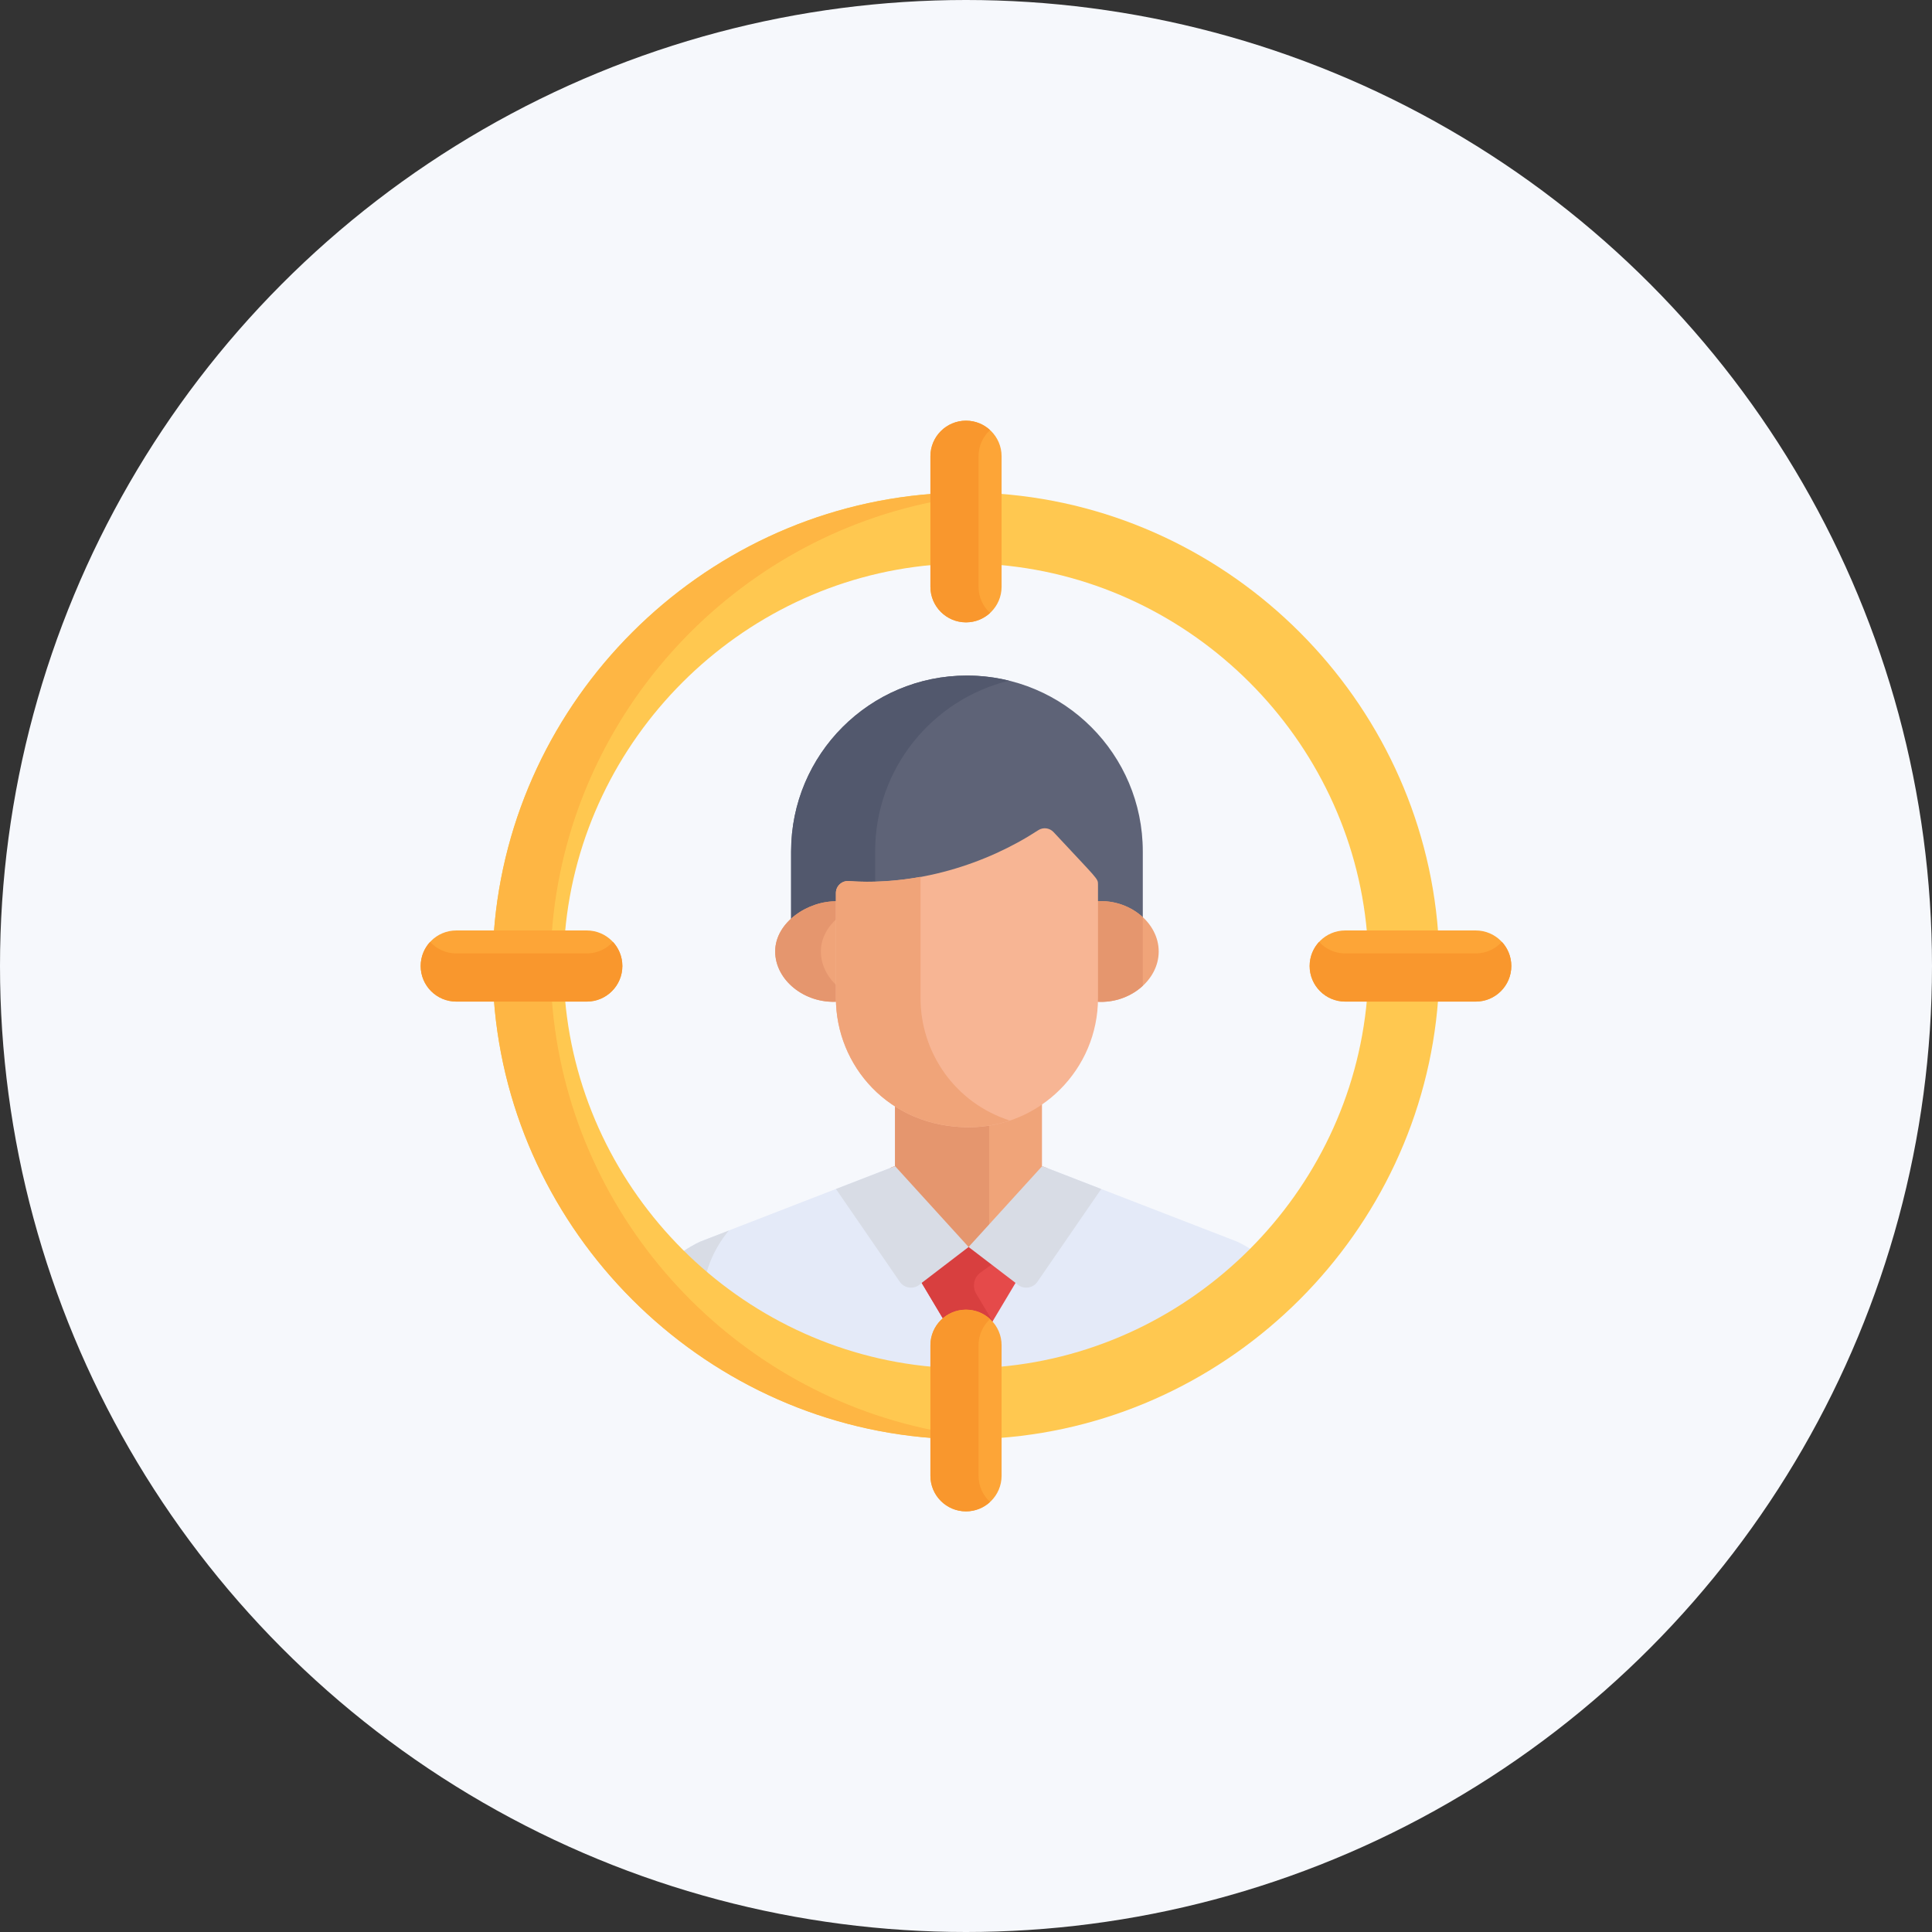 <svg xmlns="http://www.w3.org/2000/svg" width="124" height="124" viewBox="0 0 124 124" fill="none"><rect x="0" y="0" width="124" height="124" fill="#333333" stroke="none"/><circle cx="62" cy="62" r="62" fill="#F6F8FC"></circle><g clip-path="url(#clip0_1122_7307)"><path d="M62.18 90.708C70.126 90.708 77.317 87.48 82.515 82.265C81.163 80.416 79.353 79.671 79.353 79.671L67.227 74.976L62.167 80.562L57.133 74.961L44.982 79.671C44.982 79.671 43.182 80.412 41.83 82.25C47.03 87.474 54.227 90.708 62.18 90.708Z" fill="#E4EAF8"></path><path d="M44.982 79.676C44.982 79.676 43.181 80.416 41.83 82.254C42.831 83.26 43.906 84.192 45.045 85.041V83.9C45.045 81.713 45.844 80.11 46.776 78.981L44.982 79.676Z" fill="#D8DCE5"></path><path d="M67.227 74.977L66.876 74.841V70.535C65.541 71.457 63.923 71.999 62.181 71.999C60.358 71.999 58.755 71.498 57.445 70.66V74.841L57.133 74.962L62.167 80.563L67.227 74.977Z" fill="#F0A479"></path><path d="M63.485 71.895C63.06 71.963 62.625 71.999 62.181 71.999C60.358 71.999 58.755 71.498 57.445 70.66V74.841L57.133 74.962L62.167 80.563L63.485 79.108V71.895Z" fill="#E5966E"></path><path d="M53.844 58.43V57.894C53.844 57.447 54.226 57.094 54.669 57.127C59.032 57.44 63.278 56.248 66.636 54.055C66.949 53.85 67.364 53.901 67.619 54.175C70.49 57.26 70.278 56.946 70.278 57.35V57.982V58.004V58.42C71.382 58.348 72.618 58.751 73.347 59.426V54.645C73.347 48.412 68.294 43.359 62.061 43.359C55.828 43.359 50.775 48.412 50.775 54.645V59.516C51.542 58.816 52.826 58.396 53.844 58.43Z" fill="#5E6377"></path><path d="M56.169 54.646C56.169 49.342 59.828 44.896 64.758 43.687C63.894 43.474 62.991 43.359 62.061 43.359C55.828 43.359 50.775 48.412 50.775 54.646V59.517C51.542 58.817 52.826 58.397 53.844 58.431V57.894C53.844 57.447 54.226 57.094 54.668 57.127C55.171 57.164 55.672 57.178 56.169 57.174V54.646Z" fill="#52586D"></path><path d="M70.416 57.844V64.061C70.416 64.139 70.412 64.216 70.409 64.294C72.5 64.432 74.368 62.914 74.368 61.069C74.368 59.222 72.499 57.711 70.416 57.844Z" fill="#F0A479"></path><path d="M53.754 64.056V57.849C51.872 57.789 49.753 59.195 49.753 61.065C49.753 62.907 51.641 64.427 53.76 64.29C53.758 64.212 53.754 64.134 53.754 64.056Z" fill="#F0A479"></path><path d="M73.348 58.87C72.608 58.185 71.545 57.772 70.416 57.844V64.061C70.416 64.139 70.412 64.216 70.409 64.294C71.543 64.369 72.608 63.954 73.348 63.268V58.87Z" fill="#E5966E"></path><path d="M53.754 63.3C53.098 62.716 52.686 61.925 52.686 61.065C52.686 60.225 53.113 59.48 53.754 58.919V57.849C51.872 57.789 49.753 59.195 49.753 61.065C49.753 62.907 51.641 64.427 53.76 64.29C53.757 64.212 53.754 64.134 53.754 64.056V63.3Z" fill="#E5966E"></path><path d="M67.619 53.405C67.364 53.132 66.949 53.08 66.636 53.285C63.278 55.479 58.837 56.865 54.474 56.552C54.032 56.519 53.65 56.872 53.65 57.319V64.061C53.65 68.394 57.045 72.352 62.181 72.352C66.753 72.352 70.472 68.633 70.472 64.061V56.775C70.472 56.372 70.49 56.491 67.619 53.405Z" fill="#F7B594"></path><path d="M59.081 64.056V56.277C57.57 56.552 56.018 56.658 54.474 56.547C54.032 56.513 53.65 56.866 53.65 57.313V64.056C53.65 68.389 57.045 72.347 62.181 72.347C63.1 72.347 63.984 72.194 64.81 71.917C61.279 70.781 59.081 67.541 59.081 64.056Z" fill="#F0A479"></path><path d="M65.254 82.215L62.167 80.027L59.081 82.215L60.633 84.815H63.702L65.254 82.215Z" fill="#E54A4A"></path><path d="M62.944 81.664L63.711 81.121L62.167 80.027L59.081 82.215L60.633 84.815H63.702L63.71 84.802L62.655 83.033C62.38 82.571 62.506 81.975 62.944 81.664Z" fill="#D83F3F"></path><path d="M57.445 74.844L53.655 76.313L57.782 82.314C58.106 82.72 58.709 82.758 59.081 82.396L62.167 80.034L57.445 74.844Z" fill="#D8DCE5"></path><path d="M66.89 74.844L70.679 76.313L66.552 82.314C66.228 82.72 65.625 82.758 65.254 82.396L62.167 80.034L66.89 74.844Z" fill="#D8DCE5"></path><path d="M64.143 36.259C76.59 37.35 86.645 47.404 87.735 59.851H92.303C91.191 44.889 79.106 32.803 64.143 31.691V36.259Z" fill="#FFC850"></path><path d="M36.265 59.851C37.355 47.404 47.41 37.35 59.857 36.259V31.691C44.895 32.803 32.809 44.889 31.697 59.851H36.265Z" fill="#FFC850"></path><path d="M87.735 64.133C86.645 76.579 76.59 86.634 64.143 87.725V92.293C79.106 91.181 91.191 79.095 92.303 64.133H87.735Z" fill="#FFC850"></path><path d="M59.856 87.725C47.41 86.634 37.355 76.579 36.265 64.133H31.697C32.809 79.095 44.895 91.181 59.857 92.293V87.725H59.856Z" fill="#FFC850"></path><path d="M59.856 32.212V31.699C44.895 32.811 32.809 44.897 31.697 59.858H35.417C36.435 46.159 46.655 34.873 59.856 32.212Z" fill="#FEB644"></path><path d="M35.417 64.141H31.697C32.808 79.103 44.895 91.189 59.856 92.3V91.788C46.654 89.127 36.435 77.84 35.417 64.141Z" fill="#FEB644"></path><path d="M39.944 62.003C39.944 63.264 38.921 64.287 37.66 64.287H29.284C28.023 64.287 27 63.264 27 62.003C27 60.742 28.023 59.719 29.284 59.719H37.66C38.921 59.719 39.944 60.742 39.944 62.003Z" fill="#FDA537"></path><path d="M97 62.003C97 63.264 95.977 64.287 94.716 64.287H86.34C85.079 64.287 84.056 63.264 84.056 62.003C84.056 60.742 85.078 59.719 86.34 59.719H94.716C95.977 59.719 97 60.742 97 62.003Z" fill="#FDA537"></path><path d="M37.66 61.193H29.284C28.619 61.193 28.022 60.907 27.605 60.453C27.23 60.86 27 61.401 27 61.997C27 63.258 28.023 64.281 29.284 64.281H37.66C38.921 64.281 39.944 63.258 39.944 61.997C39.944 61.401 39.714 60.86 39.34 60.453C38.922 60.907 38.325 61.193 37.66 61.193Z" fill="#F9972D"></path><path d="M94.716 61.193H86.34C85.675 61.193 85.078 60.907 84.66 60.453C84.286 60.86 84.056 61.401 84.056 61.997C84.056 63.258 85.078 64.281 86.34 64.281H94.716C95.977 64.281 97 63.258 97 61.997C97 61.401 96.77 60.86 96.396 60.453C95.978 60.907 95.381 61.193 94.716 61.193Z" fill="#F9972D"></path><path d="M62 39.944C60.739 39.944 59.716 38.921 59.716 37.66V29.284C59.716 28.023 60.739 27 62 27C63.261 27 64.284 28.023 64.284 29.284V37.66C64.284 38.921 63.261 39.944 62 39.944Z" fill="#FDA537"></path><path d="M62 97.003C60.739 97.003 59.716 95.98 59.716 94.719V86.343C59.716 85.082 60.739 84.059 62 84.059C63.261 84.059 64.284 85.081 64.284 86.343V94.719C64.284 95.98 63.261 97.003 62 97.003Z" fill="#FDA537"></path><path d="M62.804 37.66V29.284C62.804 28.619 63.09 28.022 63.544 27.605C63.137 27.23 62.596 27 62 27C60.739 27 59.716 28.023 59.716 29.284V37.66C59.716 38.921 60.739 39.944 62 39.944C62.596 39.944 63.137 39.714 63.544 39.34C63.09 38.922 62.804 38.325 62.804 37.66Z" fill="#F9972D"></path><path d="M62.804 94.719V86.343C62.804 85.678 63.09 85.081 63.544 84.663C63.137 84.289 62.596 84.059 62 84.059C60.739 84.059 59.716 85.081 59.716 86.343V94.719C59.716 95.98 60.739 97.003 62 97.003C62.596 97.003 63.137 96.773 63.544 96.398C63.09 95.981 62.804 95.384 62.804 94.719Z" fill="#F9972D"></path></g><defs><clipPath id="clip0_1122_7307"><rect width="70" height="70" fill="white" transform="translate(27 27)"></rect></clipPath></defs></svg>